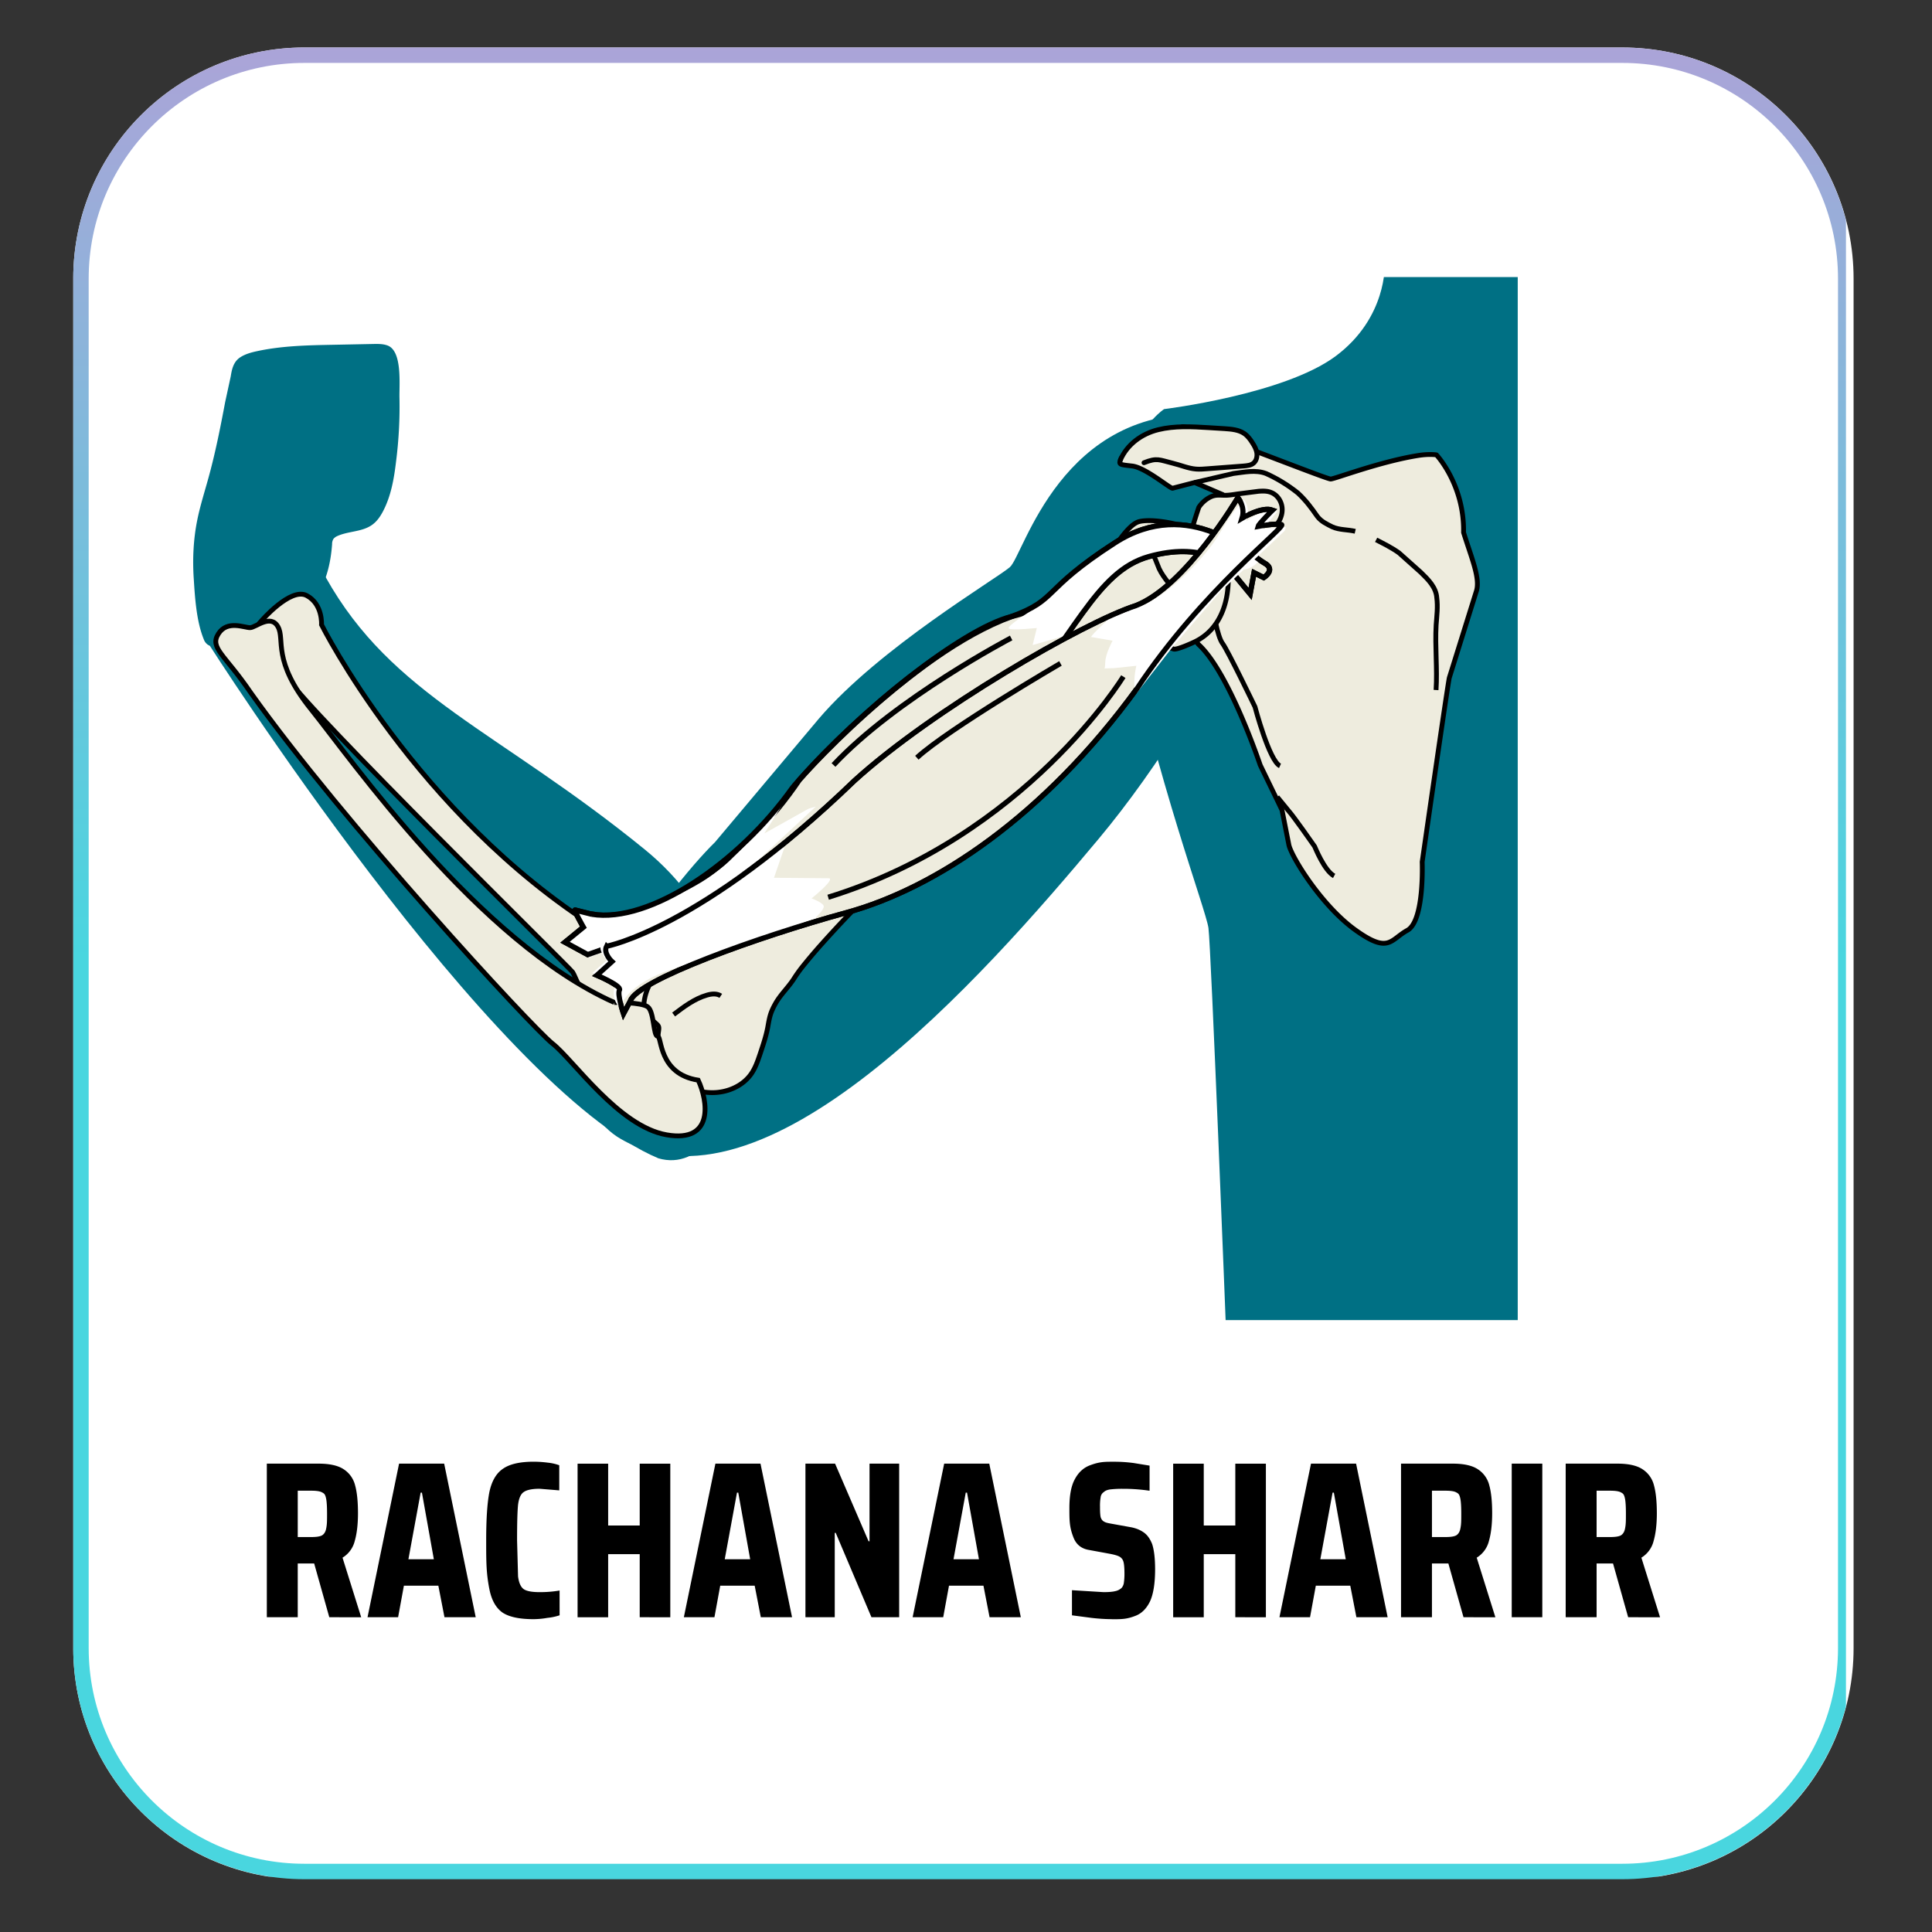 <svg xmlns="http://www.w3.org/2000/svg" width="125" height="125" viewBox="0 0 93.75 93.75"><rect x="0" y="0" width="93.75" height="93.75" fill="#333333" stroke="none"/><style>.B{stroke-miterlimit:10}.C{clip-rule:nonzero}.D{fill:none}.E{fill:#eeecde}.F{stroke:#000}.G{stroke-width:.234}.H{stroke-width:5}.I{stroke-linecap:round}.J{stroke-linejoin:round}.K{stroke-width:.257}</style><defs><clipPath id="A"><path d="M3.555 2.305h86.391v89.09H3.555zm0 0" class="C"/></clipPath><clipPath id="B"><path d="M14.773 2.305h63.953c6.195 0 11.219 5.023 11.219 11.219v66.453c0 6.195-5.023 11.219-11.219 11.219H14.773c-6.195 0-11.219-5.023-11.219-11.219V13.523c0-6.195 5.023-11.219 11.219-11.219zm0 0" class="C"/></clipPath><clipPath id="C"><path d="M3.555 2.305h86.02v89.012H3.555zm0 0" class="C"/></clipPath><clipPath id="D"><path d="M14.773 2.305h63.945c6.195 0 11.219 5.023 11.219 11.219v66.445c0 6.195-5.023 11.219-11.219 11.219H14.773c-6.195 0-11.219-5.023-11.219-11.219V13.523c0-6.195 5.023-11.219 11.219-11.219zm0 0" class="C"/></clipPath><clipPath id="F"><path d="M54 13.445h19.648v50.613H54zm0 0" class="C"/></clipPath><clipPath id="G"><path d="M63 22h10.648v15H63zm0 0" class="C"/></clipPath><path id="H" d="m15.979 78.476-.734-2.609h-.797v2.609h-1.5v-7.453h2.516q.795.001 1.203.266a1.3 1.3 0 0 1 .563.781q.141.504.141 1.359c0 .543-.055.992-.156 1.344a1.32 1.32 0 0 1-.594.813l.906 2.891zm-.875-3.891c.238 0 .41-.023.516-.078q.155-.092.203-.312c.048-.22.047-.395.047-.75q0-.514-.047-.734c-.047-.22-.102-.242-.203-.297s-.277-.078-.516-.078h-.656v2.25zm0 0"/><path id="I" d="m21.568 78.476-.297-1.531h-1.672l-.281 1.531h-1.484l1.531-7.453h2.188l1.531 7.453zm-1.094-6.047h-.062l-.594 3.234h1.234zm0 0"/><path id="J" d="M31.042 78.476v-3.062h-1.531v3.063h-1.484v-7.453h1.484v3h1.531v-3h1.484v7.453zm0 0"/><linearGradient id="E" x1="57.742" x2="57.742" y1="0" y2="118.827" gradientUnits="userSpaceOnUse"><stop offset="0" stop-color="#ABA4D8"/><stop offset=".004" stop-color="#AAA4D8"/><stop offset=".008" stop-color="#AAA5D8"/><stop offset=".012" stop-color="#A9A5D8"/><stop offset=".016" stop-color="#A8A6D8"/><stop offset=".02" stop-color="#A7A6D8"/><stop offset=".023" stop-color="#A6A6D8"/><stop offset=".027" stop-color="#A6A7D8"/><stop offset=".031" stop-color="#A5A7D8"/><stop offset=".035" stop-color="#A4A7D8"/><stop offset=".039" stop-color="#A3A8D9"/><stop offset=".043" stop-color="#A3A8D9"/><stop offset=".047" stop-color="#A2A9D9"/><stop offset=".051" stop-color="#A1A9D9"/><stop offset=".055" stop-color="#A0A9D9"/><stop offset=".059" stop-color="#A0AAD9"/><stop offset=".063" stop-color="#9FAAD9"/><stop offset=".066" stop-color="#9EABD9"/><stop offset=".07" stop-color="#9DABD9"/><stop offset=".074" stop-color="#9DABD9"/><stop offset=".078" stop-color="#9CACD9"/><stop offset=".082" stop-color="#9BACD9"/><stop offset=".086" stop-color="#9AADD9"/><stop offset=".09" stop-color="#99ADD9"/><stop offset=".094" stop-color="#99ADD9"/><stop offset=".098" stop-color="#98AED9"/><stop offset=".102" stop-color="#97AED9"/><stop offset=".105" stop-color="#96AFD9"/><stop offset=".109" stop-color="#96AFDA"/><stop offset=".113" stop-color="#95AFDA"/><stop offset=".117" stop-color="#94B0DA"/><stop offset=".121" stop-color="#93B0DA"/><stop offset=".125" stop-color="#93B0DA"/><stop offset=".129" stop-color="#92B1DA"/><stop offset=".133" stop-color="#91B1DA"/><stop offset=".137" stop-color="#90B2DA"/><stop offset=".141" stop-color="#8FB2DA"/><stop offset=".145" stop-color="#8FB2DA"/><stop offset=".148" stop-color="#8EB3DA"/><stop offset=".152" stop-color="#8DB3DA"/><stop offset=".156" stop-color="#8CB4DA"/><stop offset=".16" stop-color="#8CB4DA"/><stop offset=".164" stop-color="#8BB4DA"/><stop offset=".168" stop-color="#8AB5DA"/><stop offset=".172" stop-color="#89B5DA"/><stop offset=".176" stop-color="#89B6DA"/><stop offset=".18" stop-color="#88B6DB"/><stop offset=".184" stop-color="#87B6DB"/><stop offset=".188" stop-color="#86B7DB"/><stop offset=".191" stop-color="#86B7DB"/><stop offset=".195" stop-color="#85B7DB"/><stop offset=".199" stop-color="#84B8DB"/><stop offset=".203" stop-color="#83B8DB"/><stop offset=".207" stop-color="#82B9DB"/><stop offset=".211" stop-color="#82B9DB"/><stop offset=".215" stop-color="#81B9DB"/><stop offset=".219" stop-color="#80BADB"/><stop offset=".223" stop-color="#7FBADB"/><stop offset=".227" stop-color="#7FBBDB"/><stop offset=".23" stop-color="#7EBBDB"/><stop offset=".234" stop-color="#7DBBDB"/><stop offset=".238" stop-color="#7CBCDB"/><stop offset=".242" stop-color="#7CBCDB"/><stop offset=".246" stop-color="#7BBDDB"/><stop offset=".25" stop-color="#7ABDDC"/><stop offset=".254" stop-color="#79BDDC"/><stop offset=".258" stop-color="#78BEDC"/><stop offset=".262" stop-color="#78BEDC"/><stop offset=".266" stop-color="#77BFDC"/><stop offset=".27" stop-color="#76BFDC"/><stop offset=".273" stop-color="#75BFDC"/><stop offset=".277" stop-color="#75C0DC"/><stop offset=".281" stop-color="#74C0DC"/><stop offset=".285" stop-color="#73C0DC"/><stop offset=".289" stop-color="#72C1DC"/><stop offset=".293" stop-color="#72C1DC"/><stop offset=".297" stop-color="#71C2DC"/><stop offset=".301" stop-color="#70C2DC"/><stop offset=".305" stop-color="#6FC2DC"/><stop offset=".309" stop-color="#6FC3DC"/><stop offset=".313" stop-color="#6EC3DC"/><stop offset=".316" stop-color="#6DC4DC"/><stop offset=".32" stop-color="#6CC4DD"/><stop offset=".324" stop-color="#6BC4DD"/><stop offset=".328" stop-color="#6BC5DD"/><stop offset=".332" stop-color="#6AC5DD"/><stop offset=".336" stop-color="#69C6DD"/><stop offset=".34" stop-color="#68C6DD"/><stop offset=".344" stop-color="#68C6DD"/><stop offset=".348" stop-color="#67C7DD"/><stop offset=".352" stop-color="#66C7DD"/><stop offset=".355" stop-color="#65C7DD"/><stop offset=".359" stop-color="#65C8DD"/><stop offset=".363" stop-color="#64C8DD"/><stop offset=".367" stop-color="#63C9DD"/><stop offset=".371" stop-color="#62C9DD"/><stop offset=".375" stop-color="#61C9DD"/><stop offset=".379" stop-color="#61CADD"/><stop offset=".383" stop-color="#60CADD"/><stop offset=".387" stop-color="#5FCBDE"/><stop offset=".391" stop-color="#5ECBDE"/><stop offset=".395" stop-color="#5ECBDE"/><stop offset=".398" stop-color="#5DCCDE"/><stop offset=".402" stop-color="#5CCCDE"/><stop offset=".406" stop-color="#5BCDDE"/><stop offset=".41" stop-color="#5BCDDE"/><stop offset=".414" stop-color="#5ACDDE"/><stop offset=".418" stop-color="#59CEDE"/><stop offset=".422" stop-color="#58CEDE"/><stop offset=".426" stop-color="#58CFDE"/><stop offset=".43" stop-color="#57CFDE"/><stop offset=".434" stop-color="#56CFDE"/><stop offset=".438" stop-color="#55D0DE"/><stop offset=".441" stop-color="#54D0DE"/><stop offset=".445" stop-color="#54D0DE"/><stop offset=".449" stop-color="#53D1DE"/><stop offset=".453" stop-color="#52D1DE"/><stop offset=".457" stop-color="#51D2DF"/><stop offset=".461" stop-color="#51D2DF"/><stop offset=".465" stop-color="#50D2DF"/><stop offset=".469" stop-color="#4FD3DF"/><stop offset=".473" stop-color="#4ED3DF"/><stop offset=".477" stop-color="#4ED4DF"/><stop offset=".48" stop-color="#4DD4DF"/><stop offset=".484" stop-color="#4CD4DF"/><stop offset=".488" stop-color="#4BD5DF"/><stop offset=".492" stop-color="#4AD5DF"/><stop offset=".496" stop-color="#4AD6DF"/><stop offset=".5" stop-color="#49D6DF"/></linearGradient></defs><g clip-path="url(#A)"><g clip-path="url(#B)"><path fill="#fff" d="M3.555 2.305h86.391v88.754H3.555zm0 0"/></g></g><g class="D" clip-path="url(#C)"><g clip-path="url(#D)"><path stroke="url(#E)" stroke-width="2" d="M14.998 0h85.488c8.282 0 14.998 6.716 14.998 14.998v88.83c0 8.283-6.716 14.998-14.998 14.998H14.998C6.716 118.826 0 112.111 0 103.828v-88.83C0 6.716 6.716 0 14.998 0Zm0 0" transform="matrix(.748 0 0 .748 3.555 2.305)"/></g></g><g clip-path="url(#F)"><path fill="#007084" d="M56.488 19.852s-3.613 2.309-1.973 10.199 4 14.074 4.125 14.98.852 19.5.852 19.5h17.539v-51.71h-9.836s.121 2.598-2.383 4.461-8.324 2.57-8.324 2.57m0 0"/></g><g fill="#007084"><path d="m34.688 40.875 5.059-6.016c2.926-3.418 8.57-6.75 9.254-7.336s2.473-7.887 9.781-7.406.188 13.816-5.465 20.582-16.352 18.86-23.368 14.461c-4.641-3.09 2.59-12.191 4.738-14.285zm0 0"/><path d="M10.074 31.168S23.852 52.82 31.949 56.207c4.016 1.176 6.43-9.215-.664-14.988s-12.254-7.43-15.484-13.215c-1.687-1.93-7.145-1.004-5.727 3.164m0 0"/><path d="M10.074 31.277a.54.54 0 0 1-.187-.258c-.352-.863-.426-1.996-.484-2.918-.066-.961-.02-1.934.172-2.879.137-.676.348-1.336.531-2 .34-1.223.586-2.465.82-3.711l.27-1.246c.059-.375.141-.73.484-.941.238-.148.512-.223.781-.281 1.203-.262 2.449-.289 3.68-.312l1.969-.039c.23-.004.461-.008.676.066.75.25.582 1.902.598 2.551a21 21 0 0 1-.168 3.109c-.098.824-.246 1.664-.633 2.398-.129.246-.289.48-.516.645-.484.355-1.152.305-1.699.551a.5.5 0 0 0-.187.137.47.47 0 0 0-.066.254c-.109 1.512-.594 2.789-1.891 3.664-.613.418-1.309.699-2.023.895l-1.297.297c-.328.063-.617.168-.828.02zm0 0"/></g><path d="M59.312 23.996q.023.005.023.004l-1.367-.586-1.07.277c-.129.012-1.313-1.004-1.961-1.078s-.668-.059-.527-.395l2.961-1.508c.141-.055 1.23.414 1.871.582s5.133 1.953 5.328 1.953 2.383-.848 4.266-1.145c.531-.082.867-.027.867-.027s1.359 1.445 1.316 3.766c.398 1.277.836 2.262.609 2.887l-1.301 4.164c-.102.48-1.316 8.934-1.316 8.934s.117 2.859-.719 3.32-.891 1.156-2.523-.016-3.07-3.5-3.223-4.113l-.336-1.703-.207-.43-.852-1.758s-1.508-4.508-3-5.859c-.961-1.281-1.348-2.57.02-6.645a1.43 1.43 0 0 1 .551-.496c.258-.133.461-.09.734-.09.227 0 .469-.051.695-.078l.922-.117c.211-.016.426-.02.621.063.305.125.504.441.523.77s-.125.652-.359.883c-.203.203-.469.34-.746.41-.141.035-.293 0-.438.004-.172 0-.34.008-.512-.012" class="E F G I J"/><g class="B D F G" clip-path="url(#G)"><path d="M66.777 26.195c.371.191.754.379 1.109.633l1.063.949c.355.344.738.723.77 1.23.059.441 0 .883-.031 1.324-.059 1.043.063 2.117-.004 3.152"/></g><g class="F"><g class="G"><path d="m57.969 23.414 1.879-.438c.539-.063 1.074-.191 1.582 0 .566.254 1.07.566 1.547.945.379.348.66.727.945 1.137.191.254.473.379.727.508.348.156.727.125 1.113.215m-6.891 3.824s.195 1.273.453 1.617 1.574 3.078 1.574 3.078.695 2.633 1.215 2.863m-.136 1.509.586.715c.176.188 1.207 1.648 1.227 1.684s.473 1.18.949 1.434" class="B D"/><g class="E"><path d="M54.367 22.32c.324-.754 1.035-1.273 1.836-1.469s1.637-.148 2.461-.098l.758.047c.332.023.684.051.957.238.168.117.293.285.402.461.094.148.184.309.207.484s-.02.367-.152.484-.316.129-.484.145l-1.754.133c-.188.016-.379.031-.563.016-.383-.031-.742-.191-1.117-.281-.668-.164-.766-.281-1.406-.027" class="I J"/><g class="B"><path d="M12.66 30.156s1.43-1.672 2.219-1.258.723 1.418.723 1.418 4.582 9.176 13.375 14.738c3.352 1.98 5.312 2.75 4.363 4.086s-3.746 1.293-4.348.398-1.074-2.164-1.203-2.363-12.922-12.758-13.852-14.293-1.91-2.094-1.277-2.727zm0 0"/><path d="M32 47.105c.285-.316.629-.582.992-.801.453-.27.945-.473 1.438-.66.242-.094.855-.305 1.301-.563.402-.238 5.422-4.355 8.93-7.949 3.469-3.547 5.957-5.121 7.023-6.613s2.633-4.98 3.602-5.211 3.68.449 4.078 1.395.516 3.574-1.449 4.469c0 0-.824.387-.973.32s-1.121-.262-1.313-.094c-.289.258-.598.496-.891.742l-2.203 1.852-3.047 2.629-3.441 3.074a128 128 0 0 0-3.371 3.188 59 59 0 0 0-2.84 2.965q-.48.539-.93 1.102a7 7 0 0 0-.398.566c-.266.406-.625.738-.871 1.168-.102.18-.195.367-.254.563-.063.207-.094.418-.133.629-.086.438-.23.859-.371 1.281-.109.324-.223.656-.418.941-.41.598-1.152.918-1.879.922s-1.434-.273-2.039-.672c-.172-.109-.336-.234-.438-.41a1.3 1.3 0 0 1-.125-.391 4.7 4.7 0 0 1-.023-1.508c.039-.25 0-.262-.18-.426a6 6 0 0 1-.379-.383c-.188-.211-.168-.531-.113-.789.102-.508.363-.957.715-1.336zm0 0"/></g></g><path d="M32.687 49.23c.5-.379 1.012-.766 1.613-.941.223-.066.48-.094.676.035" class="B D"/><path d="m55.555 25.871.691 1.723c.441.953 1.824 1.73.781 2.961m-27.222 18.09s1.316-.02 1.629.215.266 1.43.477 1.422.027 1.832 1.969 2.133c.465.992.793 3.059-1.535 2.652s-4.52-3.633-5.527-4.422-10.25-10.832-14.656-17.039c-1.258-1.852-2-2.16-1.566-2.848s1.273-.289 1.547-.301.988-.676 1.344-.047-.309 1.633 1.609 4.012 8.102 11.273 14.711 14.223zm0 0" class="E B"/></g><path d="m28.715 44.363-.809-.203c-.102-.059.402.832.402.832l-.891.73 1.105.602s14.996-5.125 20.113-11.363c3.52-4.055 4.516-7.223 7.113-7.953s3.754.406 3.754.406l1.16 1.406.191-1.027.469.234s.625-.391.023-.711-3.613-3.313-7.242-.977-2.629 2.984-5.027 3.582-7.383 4.598-10.281 7.914c-2.625 3.895-6.977 7.035-10.082 6.527zm0 0" class="B E K"/></g><path fill="#fff" d="M27.984 44.23s1.336.543 2.809.031c1.574-.547 3.363-1.309 4.559-2.441 1.355-1.281 2.691-2.898 2.691-2.898l-.953 1.52 2.152-1.203.34-.098-5.27 4.902c-.648.352-5.727 2.43-5.727 2.43l-1.168-.75.789-.676zM50.16 29.551s-1.34.836-1.207.945 1.359-.023 1.359-.023l-.203.828 1.52-.437s1.859-2.73 3.027-3.355 2.219-.852 3-.707 1.887.387 2.227.727 1.238-.102 1.176-.406-2.316-1.449-2.844-1.496-2.277-.918-5.859 1.922c-.805.5-.949 1.234-2.195 2.004zm0 0"/><g class="F B"><g class="D K"><path d="m28.715 44.363-.809-.203c-.102-.059.402.832.402.832l-.891.73 1.105.602s14.996-5.125 20.113-11.363c3.52-4.055 4.516-7.223 7.113-7.953s3.754.406 3.754.406l1.16 1.406.191-1.027.469.234s.625-.391.023-.711-3.613-3.313-7.242-.977-2.711 2.731-5.027 3.582c-4.887 1.797-10.371 7.953-10.633 8.32-2.57 3.613-6.91 6.582-9.73 6.121zm0 0"/><path d="M49.066 30.957s-5.594 2.93-8.621 6.164"/></g><path d="M-250.007 273.155s81.886-44.586 178.734-226.998C-21.204-41.855 92.604-168.589 135.53-199.639c40.27-33.001 61.16-129.588 61.16-129.588s10.01 5.809 10.224 17.327c0 0 14.858-16.986 25.75-16.702 0 0-8.555 16.631-8.333 19.168 0 0 15.484-8.547 21.124-8.676s-53.092 83.819-83.287 193.457C115.326 20.294 36.983 118.931-37.76 168.426c-74.768 49.422-173.576 126.391-173.296 147.11l-2.327 13.691s-12.154-15.77-11.065-20.223c1.064-4.526-25.587-6.535-25.587-6.535l9.759-16.961s-10.813-4.8-9.731-12.352zm0 0" class="E H" transform="matrix(.047 .016 -.016 .048 45.55 36.802)"/></g><path fill="#fff" d="M29.234 45.789s2.824-.77 5.586-2.668 3.242-1.992 3.242-1.992l-.504 1.465 2.668.023c.289.047-.68.844-.824.961q-.019.017-.02.016c-.001-.001.563.207.59.375s-.352.512-.352.512l-.043.082-6.988 2.48s-2.059.594-2.508 1.855c-.387-.367-.289-.859-.289-.859l.074-.207-1.121-.621.695-.609s-.516-.617-.207-.812zm24.555-15.742s-.754.684-.848.863l1.047.18s-.34.621-.355 1.031-.055.316-.055.316l.48-.016 1.082-.113s-.234.984.02 1.32l1.719-2.207 2.313-2.684 3.145-2.98.063-.18-1.109.082.695-.844c.012-.016-.98-.035-1.508.48.223-.687-.113-1.039-.113-1.039s-.484.414-1.18 1.621-2.531 2.984-3.652 3.449l-1.762.719"/><g class="F B H"><g class="D"><path d="M-250.018 273.203s81.935-44.684 178.782-227.096c50.021-87.914 163.804-214.722 206.729-245.772 40.27-33.001 61.233-129.613 61.233-129.613s9.937 5.834 10.175 17.425c0 0 14.833-17.059 25.823-16.727 0 0-8.581 16.558-8.407 19.193 0 0 15.533-8.645 21.173-8.774 5.566-.103-53.14 83.918-83.335 193.556C115.363 20.243 37.02 118.88-37.796 168.401c-74.743 49.495-173.551 126.464-173.197 147.157l-2.401 13.716s-12.154-15.77-11.091-20.296c1.137-4.551-25.562-6.462-25.562-6.462l9.807-17.059s-10.862-4.702-9.779-12.254zm0 0" transform="matrix(.047 .016 -.016 .048 45.555 36.804)"/><path d="M102.737-145.797S61.738 29.235-102.748 145.75" transform="matrix(.047 .016 -.016 .048 47.348 38.187)"/></g><path d="M52.041-65.005S-31.523 28.802-51.979 65.002" class="E" transform="matrix(.047 .016 -.016 .048 47.973 34.48)"/></g><use href="#H"/><use href="#I"/><path d="M27.155 78.382a2.7 2.7 0 0 1-.594.125 4 4 0 0 1-.672.063c-.687 0-1.195-.109-1.516-.328q-.47-.34-.625-1.125c-.155-.785-.156-1.312-.156-2.375q0-1.558.156-2.344.17-.797.656-1.125.481-.342 1.484-.344.34 0 .703.047a2.3 2.3 0 0 1 .547.125v1.219l-.953-.078c-.367 0-.621.055-.766.156-.148.094-.242.305-.281.625q-.047.47-.047 1.719l.047 1.75q.059.47.281.625.216.141.766.141a5.6 5.6 0 0 0 .969-.078zm0 0"/><use href="#J"/><use x="15.35" href="#I"/><path d="m42.287 78.476-1.734-4.094h-.047v4.094h-1.422v-7.453h1.438l1.625 3.766h.047v-3.766h1.438v7.453zm5.732 0-.297-1.531H46.05l-.281 1.531h-1.484l1.531-7.453h2.188l1.531 7.453zm-1.094-6.047h-.062l-.594 3.234h1.234zm7.029 6.141a9 9 0 0 1-.984-.062l-.953-.125v-1.219l1.531.094q.375 0 .563-.047a.64.64 0 0 0 .313-.156.47.47 0 0 0 .109-.234 3 3 0 0 0 .031-.453q0-.404-.047-.578a.4.4 0 0 0-.187-.25q-.129-.076-.469-.141l-1.016-.187q-.55-.091-.75-.594c-.2-.503-.203-.812-.203-1.437 0-.613.086-1.082.266-1.406q.265-.497.734-.672c.469-.175.703-.172 1.172-.172a7 7 0 0 1 .953.063l.766.125v1.219a8.6 8.6 0 0 0-1.312-.094 5 5 0 0 0-.609.031q-.204.033-.297.125a.35.35 0 0 0-.156.25 2.4 2.4 0 0 0-.031.469q-.002.346.031.5.047.143.141.203c.094.06.176.078.344.109l.953.172q.373.064.641.25.264.175.422.578.141.44.141 1.219c0 .688-.086 1.211-.25 1.563q-.253.516-.687.688c-.434.172-.68.172-1.156.172zm0 0"/><use x="28.901" href="#J"/><path d="m65.819 78.476-.297-1.531H63.85l-.281 1.531h-1.484l1.531-7.453h2.188l1.531 7.453zm-1.094-6.047h-.062l-.594 3.234h1.234zm6.291 6.047-.734-2.609h-.797v2.609h-1.5v-7.453H70.5q.795.001 1.203.266a1.3 1.3 0 0 1 .563.781q.141.504.141 1.359c0 .543-.055.992-.156 1.344a1.32 1.32 0 0 1-.594.813l.906 2.891zm-.875-3.891c.238 0 .41-.023.516-.078q.155-.092.203-.312c.048-.22.047-.395.047-.75q0-.514-.047-.734c-.047-.22-.102-.242-.203-.297s-.277-.078-.516-.078h-.656v2.25zm3.215 3.891v-7.453h1.484v7.453zm0 0"/><use x="63.027" href="#H"/></svg>